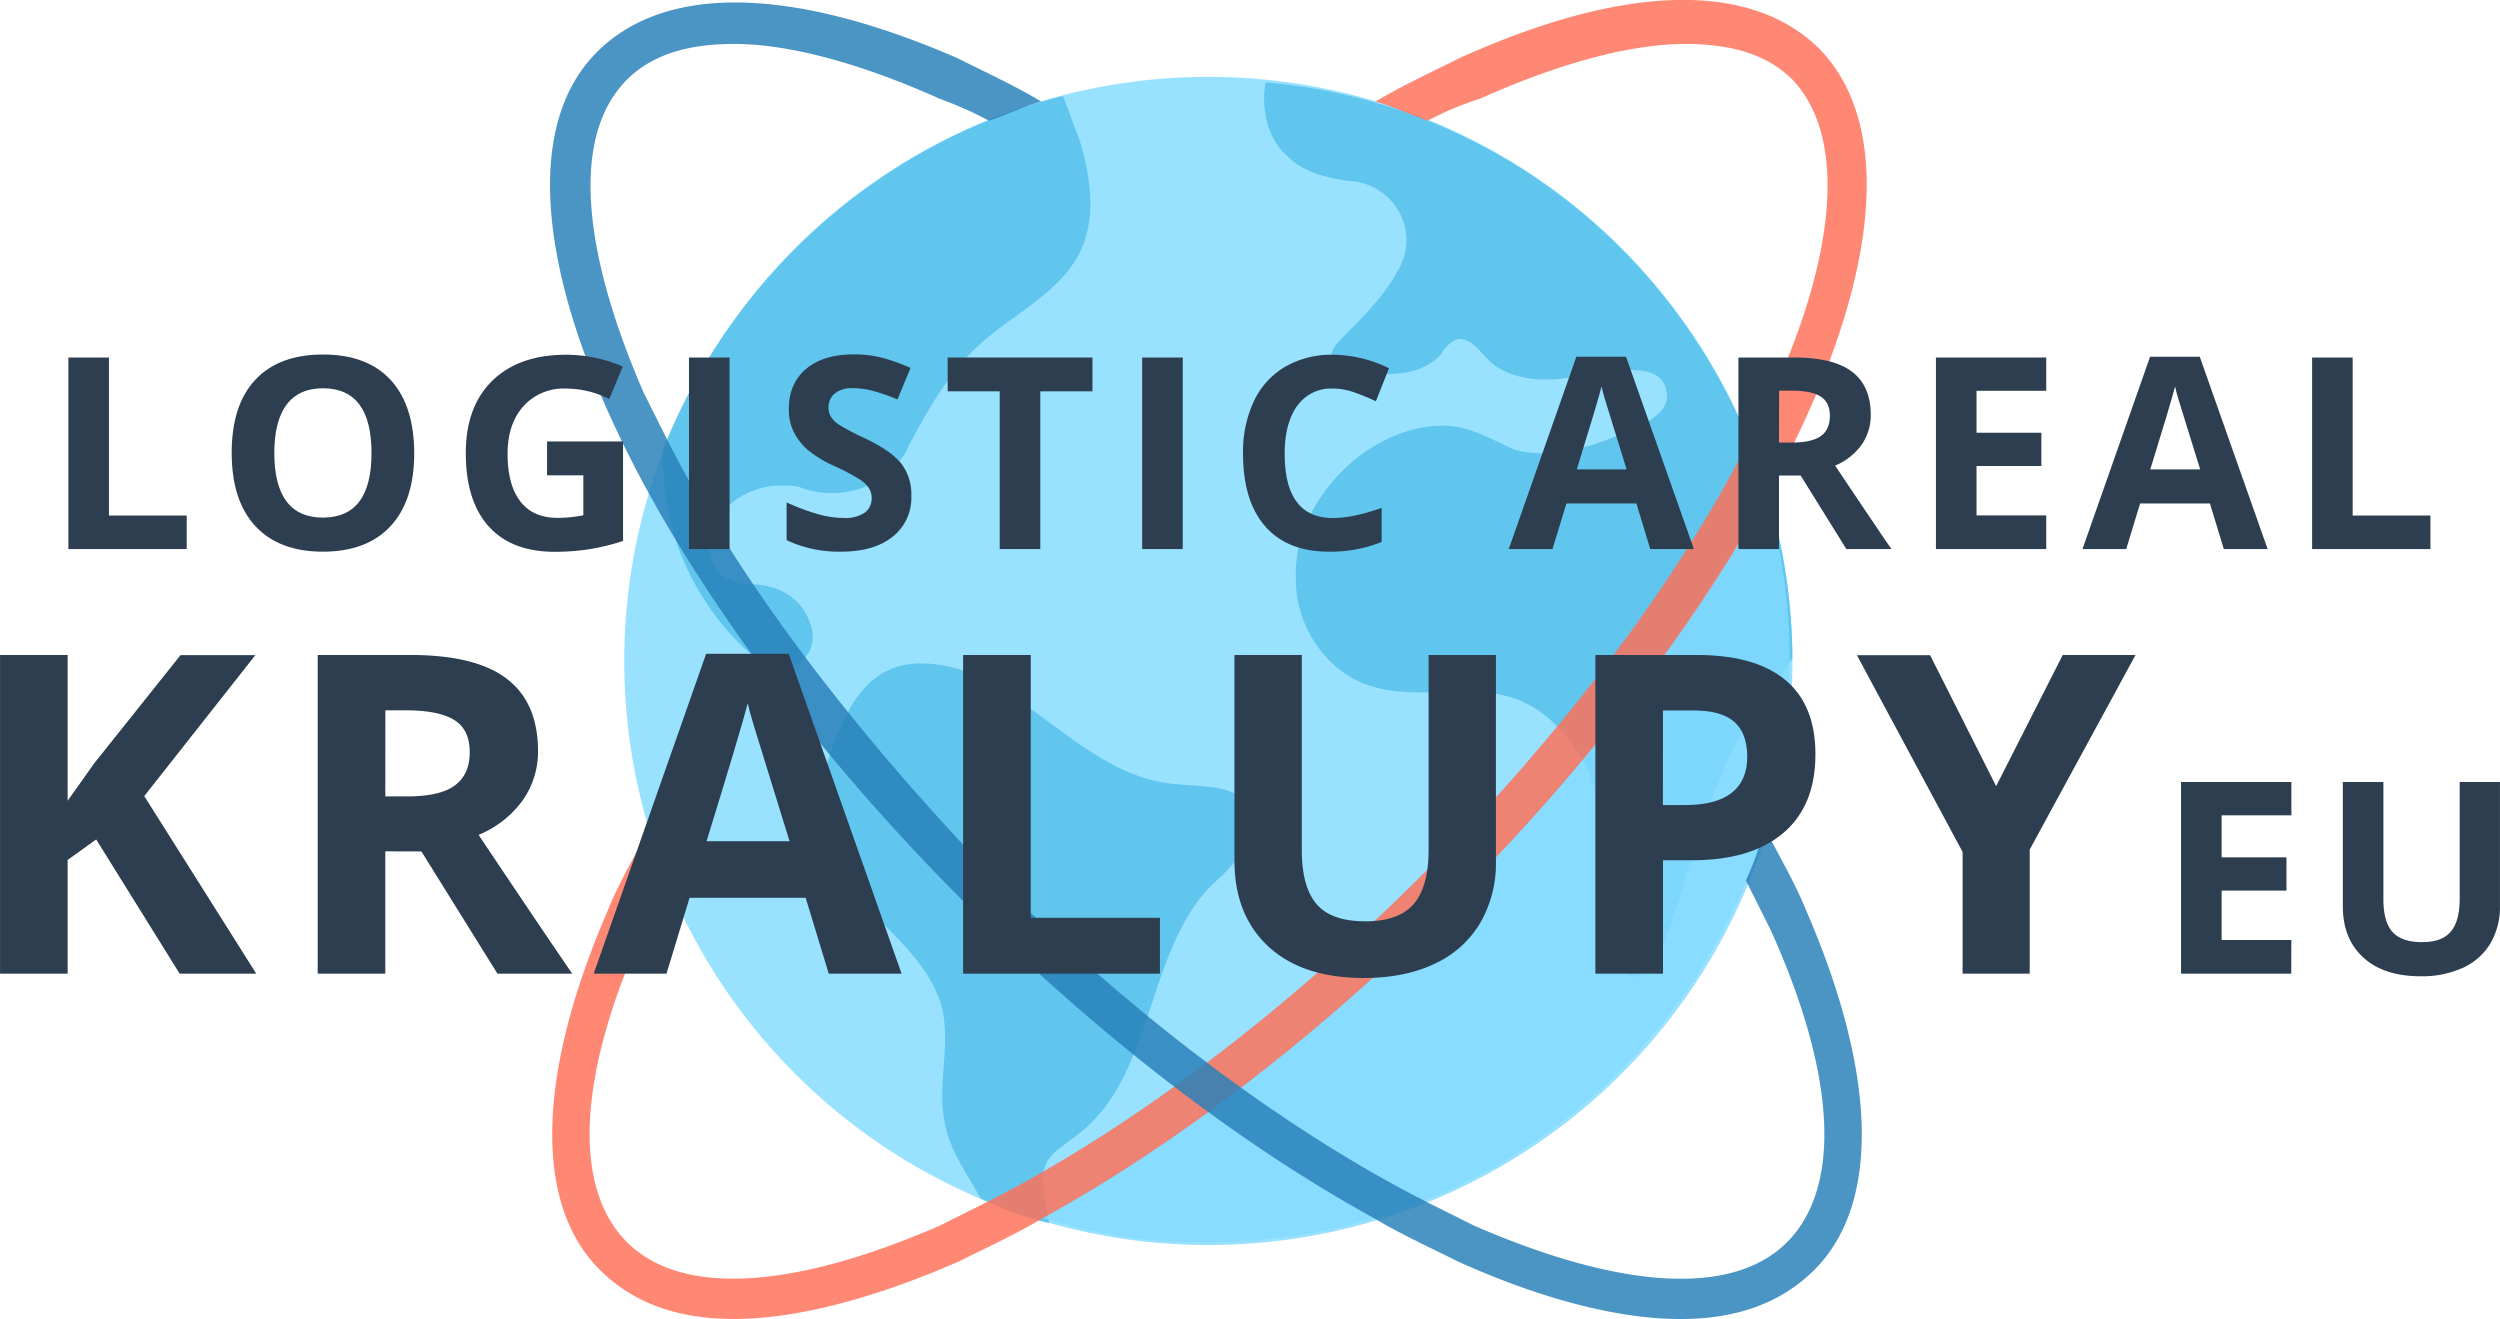 <?xml version="1.0" encoding="UTF-8"?> <svg xmlns="http://www.w3.org/2000/svg" id="Vrstva_1" data-name="Vrstva 1" viewBox="0 0 739.48 390.17"><defs><style>.cls-1{fill:#84dbff;}.cls-1,.cls-2,.cls-4,.cls-5{opacity:0.83;}.cls-3{fill:#54c0eb;}.cls-4{fill:#ff7058;}.cls-5{fill:#2780ba;}.cls-6{fill:#2c3e50;}</style></defs><title>ArealKralupy_Logo_Final_EU_in</title><circle class="cls-1" cx="357.42" cy="195.5" r="172.77"></circle><g class="cls-2"><path class="cls-3" d="M542.05,194.69c-3.24,4.87-7.3,9.74-10.54,14.6-13,19.47-18.66,43.8-26,65.7-2.43,6.49-7.3,17-13,13-17-12.17-.81-45.42-13-64.08-4.06-6.49-9.74-13-17-16.22-13.79-6.49-30.82,0-45.42-4.87-13-4.05-21.9-17.84-21.9-30.82-.81-13.79,6.49-26.77,17-35.69,9.74-8.11,23.53-13,34.88-8.92,4.87,1.62,8.92,4,13,5.68,12.17,3.24,24.33-1.63,35.69-6.49,4.86-2.44,10.54-5.68,8.92-11.36-.81-4-4.87-5.68-8.92-5.68-7.3-.81-14.6,1.63-21.9,2.44s-15.41,0-21.09-4.87c-3.25-3.24-6.49-8.11-10.55-6.49a9.78,9.78,0,0,0-4,4.06c-6.49,7.3-17.85,6.49-27.58,4.86-1.62,0-3.24,0-4.06-1.62-2.43-2.43,0-5.68,2.44-8.11,6.49-6.49,13-13,17-21.09h0c5.68-11.35-2.43-24.33-14.6-25.14-6.49-.81-13.79-2.44-18.65-7.3-5.68-4.87-8.12-13.79-6.49-21.9C473.11,31.66,541.24,105.47,542.05,194.69Z" transform="translate(-11.86)"></path><path class="cls-3" d="M332,73c-5.68,13.79-21.9,20.28-32.44,30.83-7.3,7.3-13,17-17.85,26l-1.62,3.25c-5.68,10.54-18.66,15.41-30.82,11.35-1.62-.81-4.06-.81-6.49-.81-9.73,0-19.47,6.49-21.09,16.22a17.86,17.86,0,0,0,.81,6.49c1.62,4.06,6.49,6.49,11.36,6.49h0c8.11,0,15.41,4.06,17.84,12.17h0c3.25,9.73-8.11,17-15.41,10.54a78.47,78.47,0,0,1-22.71-30.82c-4.06-9.73-5.68-21.09-5.68-31.63h0C228.15,82,272,42.2,326.29,28.41c1.63,4.06,3.25,8.92,4.87,13C334.41,51.93,336,63.29,332,73Z" transform="translate(-11.86)"></path><path class="cls-3" d="M379,252.28c-2.44,4.06-6.49,7.3-9.74,10.55-18.65,20.27-16.22,56-38.93,73-4.06,3.24-8.92,5.67-9.73,10.54-.81,1.62,0,4.06,0,6.49.81,3.24.81,5.68,1.62,8.92a86,86,0,0,1-20.28-7.3c-4-7.3-8.92-13.79-10.54-21.9-2.44-11.35,1.62-22.71-.81-34.07-4.87-19.46-27.58-29.2-34.07-47.85-4.06-12.17-.81-26,4.86-37.31,3.25-7.3,8.12-13.79,16.23-16.22,5.68-1.63,12.16-.82,17.84.81,23.52,8.11,39.75,32.44,64.89,34.06,7.3.81,17,0,21.09,6.49A21.05,21.05,0,0,1,379,252.28Z" transform="translate(-11.86)"></path></g><path class="cls-1" d="M440.66,266.88c-38.93,38.93-81.11,71.38-120.85,93.28a159.13,159.13,0,0,0,47.85,7.3c94.9.81,172.77-75.43,173.58-171.15a176.83,176.83,0,0,0-7.3-51.1C513.66,185,481.22,226.33,440.66,266.88Z" transform="translate(-11.86)"></path><path class="cls-4" d="M534.75,146c-21.09,38.13-52.72,80.31-93.28,120.86-38.93,38.93-81.11,71.38-120.85,93.28-8.11,4.87-17,8.92-25.15,13-26,11.35-48.67,17-66.51,17-17,0-30-4.87-39.74-14.6-19.47-19.47-18.66-57.59,2.43-106.26,3.24-8.11,8.11-16.22,12.17-24.33,1.62,4.87,3.24,10.55,5.67,15.41q-3.65,7.31-7.3,14.6c-19.46,43-21.09,76.25-4.86,92.47s49.47,13.79,92.46-4.87l14.6-7.3c41.37-21.09,86.79-55.15,128.16-96.52S508,172,529.07,130.61q3.66-7.29,7.3-14.6c19.47-43,21.09-76.24,5.68-92.46C534.75,16.25,524.21,13,510.42,13c-16.22,0-37.31,5.68-60.84,16.22a89.11,89.11,0,0,0-15.41,6.49c-4.86-1.62-9.73-4.05-15.41-5.68,8.11-4.86,17-8.92,25.15-13,48.66-21.9,86-22.71,106.25-2.44C573.69,39,566.39,88.44,534.75,146Z" transform="translate(-11.86)"></path><path class="cls-5" d="M203.82,146c21.08,38.13,52.72,80.31,93.27,120.86C336,305.81,378.21,338.26,418,360.16c8.11,4.87,17,8.92,25.15,13,25.14,11.35,47.85,17,65.7,17,17,0,30-4.87,39.74-14.6C568,356.1,567.2,318,546.11,269.31c-3.25-8.11-8.11-16.22-12.17-24.33-1.62,4.87-3.24,10.55-5.68,15.41q3.66,7.31,7.3,14.6c19.47,43,21.09,76.25,4.87,92.47S491,381.25,448,362.59l-14.6-7.3C392,334.2,346.57,300.14,305.21,258.77c-40.56-42.18-74.63-86.79-95.72-128.16l-7.3-14.6c-18.65-43-21.09-76.24-4.86-92.46C204.63,16.25,215.17,13,229,13c16.22,0,37.31,5.68,60.83,16.22a115.87,115.87,0,0,1,14.6,6.49c4.87-1.62,9.74-4.05,15.42-5.68-8.12-4.86-17-8.92-25.15-13C246-4,208.68-4.84,188.4,15.43,164.88,39,172.18,88.44,203.82,146Z" transform="translate(-11.86)"></path><path class="cls-6" d="M32.09,162.41V105.75h12v46.73h23v9.93Z" transform="translate(-11.86)"></path><path class="cls-6" d="M134.39,134q0,14.07-7,21.62t-20,7.56q-13,0-20-7.56t-7-21.7q0-14.14,7-21.6t20-7.46q13.07,0,20,7.51T134.39,134ZM93,134q0,9.5,3.6,14.3t10.77,4.8q14.39,0,14.38-19.1t-14.3-19.15q-7.17,0-10.81,4.83T93,134Z" transform="translate(-11.86)"></path><path class="cls-6" d="M173.67,130.59h22.48V160a62.74,62.74,0,0,1-10.29,2.5,66.86,66.86,0,0,1-9.87.72q-12.83,0-19.59-7.54T149.64,134q0-13.73,7.85-21.39t21.76-7.68a42.21,42.21,0,0,1,16.82,3.49l-4,9.61a28.64,28.64,0,0,0-12.91-3.1,16,16,0,0,0-12.48,5.23Q162,125.4,162,134.23q0,9.22,3.78,14.09t11,4.86a39.34,39.34,0,0,0,7.63-.77V140.59H173.67Z" transform="translate(-11.86)"></path><path class="cls-6" d="M215.66,162.41V105.75h12v56.66Z" transform="translate(-11.86)"></path><path class="cls-6" d="M281.42,146.67a14.64,14.64,0,0,1-5.53,12.09q-5.52,4.43-15.36,4.42a36.15,36.15,0,0,1-16-3.41V148.61a66,66,0,0,0,9.71,3.6,28.65,28.65,0,0,0,7.27,1,10.31,10.31,0,0,0,6.06-1.51,5.17,5.17,0,0,0,2.11-4.5,4.94,4.94,0,0,0-.93-3,10.33,10.33,0,0,0-2.73-2.5,71.06,71.06,0,0,0-7.34-3.84,34.87,34.87,0,0,1-7.79-4.69,17.58,17.58,0,0,1-4.15-5.23,15,15,0,0,1-1.55-7q0-7.51,5.1-11.81t14.08-4.31a33.11,33.11,0,0,1,8.43,1,57.57,57.57,0,0,1,8.39,3l-3.87,9.33a56.11,56.11,0,0,0-7.5-2.59,24.2,24.2,0,0,0-5.83-.74,7.7,7.7,0,0,0-5.23,1.59,5.23,5.23,0,0,0-1.83,4.15,5.14,5.14,0,0,0,.74,2.77,8,8,0,0,0,2.34,2.28,72.49,72.49,0,0,0,7.62,4q7.95,3.8,10.89,7.61A14.91,14.91,0,0,1,281.42,146.67Z" transform="translate(-11.86)"></path><path class="cls-6" d="M319.57,162.41h-12V115.75H292.17v-10H335v10H319.57Z" transform="translate(-11.86)"></path><path class="cls-6" d="M349.71,162.41V105.75h12v56.66Z" transform="translate(-11.86)"></path><path class="cls-6" d="M406.08,114.93a12.24,12.24,0,0,0-10.5,5.1q-3.72,5.1-3.72,14.2,0,18.95,14.22,19,6,0,14.46-3v10.07A40.12,40.12,0,0,1,405,163.18q-12.36,0-18.91-7.5t-6.55-21.53a35.2,35.2,0,0,1,3.21-15.48A23.26,23.26,0,0,1,392,108.48a27.34,27.34,0,0,1,14.12-3.55,38.05,38.05,0,0,1,16.59,4l-3.88,9.76a64.21,64.21,0,0,0-6.39-2.63A19.1,19.1,0,0,0,406.08,114.93Z" transform="translate(-11.86)"></path><path class="cls-6" d="M500,162.41l-4.11-13.49H475.19l-4.11,13.49H458.14l20-56.9h14.68l20.08,56.9Zm-7-23.57q-5.7-18.33-6.41-20.73c-.48-1.6-.82-2.87-1-3.8q-1.28,5-7.33,24.53Z" transform="translate(-11.86)"></path><path class="cls-6" d="M538.07,140.66v21.75h-12V105.75h16.51q11.55,0,17.09,4.2t5.54,12.77a15.09,15.09,0,0,1-2.75,8.9,18.2,18.2,0,0,1-7.79,6.1q12.8,19.11,16.66,24.69H558l-13.52-21.75Zm0-9.76H542q5.7,0,8.41-1.9t2.71-6q0-4-2.77-5.73t-8.58-1.71h-3.65Z" transform="translate(-11.86)"></path><path class="cls-6" d="M617.12,162.41H584.49V105.75h32.63v9.84H596.5V128h19.18v9.84H596.5v14.61h20.62Z" transform="translate(-11.86)"></path><path class="cls-6" d="M669.65,162.41l-4.11-13.49H644.89l-4.11,13.49H627.84l20-56.9h14.69l20.08,56.9Zm-7-23.57q-5.7-18.33-6.42-20.73c-.47-1.6-.82-2.87-1-3.8q-1.29,5-7.33,24.53Z" transform="translate(-11.86)"></path><path class="cls-6" d="M695.76,162.41V105.75h12v46.73h23v9.93Z" transform="translate(-11.86)"></path><path class="cls-6" d="M87.66,288H65l-24.69-39.7-8.44,6.06V288h-20V193.74h20v43.12l7.86-11.08,25.53-32H87.4l-32.87,41.7Z" transform="translate(-11.86)"></path><path class="cls-6" d="M125.83,251.82V288h-20V193.74h27.46q19.2,0,28.42,7T171,222a25,25,0,0,1-4.58,14.8,30.36,30.36,0,0,1-13,10.15q21.27,31.77,27.71,41.05H159l-22.49-36.15Zm0-16.25h6.45c6.31,0,11-1,14-3.16s4.52-5.41,4.52-9.92-1.54-7.65-4.61-9.54-7.83-2.84-14.28-2.84h-6.06Z" transform="translate(-11.86)"></path><path class="cls-6" d="M257,288l-6.83-22.43H215.83L209,288H187.47l33.26-94.61h24.42L278.54,288Zm-11.6-39.18q-9.47-30.49-10.66-34.49c-.8-2.66-1.37-4.77-1.71-6.31q-2.13,8.25-12.18,40.8Z" transform="translate(-11.86)"></path><path class="cls-6" d="M296.74,288V193.74h20v77.73h38.22V288Z" transform="translate(-11.86)"></path><path class="cls-6" d="M454.34,193.74v61a35.08,35.08,0,0,1-4.67,18.3,30.45,30.45,0,0,1-13.5,12.05q-8.84,4.2-20.88,4.19-18.18,0-28.24-9.31T377,254.46V193.74h19.92v57.69q0,10.89,4.38,16t14.5,5.09q9.79,0,14.21-5.12t4.42-16.08V193.74Z" transform="translate(-11.86)"></path><path class="cls-6" d="M548.85,223.13q0,15.21-9.51,23.27t-27,8.06h-8.58V288h-20V193.74h30.1q17.14,0,26.07,7.38T548.85,223.13Zm-45.12,15h6.58q9.21,0,13.79-3.64t4.58-10.61q0-7-3.84-10.37t-12-3.36h-9.09Z" transform="translate(-11.86)"></path><path class="cls-6" d="M602.3,232.54,622,193.74h21.53L612.23,251.3V288H592.38v-36l-31.26-58.2h21.65Z" transform="translate(-11.86)"></path><path class="cls-6" d="M689.59,288H657V231.31h32.63v9.85H669V253.6h19.18v9.84H669v14.61h20.62Z" transform="translate(-11.86)"></path><path class="cls-6" d="M751.33,231.31V268a21.15,21.15,0,0,1-2.8,11,18.34,18.34,0,0,1-8.12,7.25,29,29,0,0,1-12.56,2.52q-10.94,0-17-5.6t-6-15.33V231.31h12V266q0,6.56,2.64,9.61c1.76,2,4.66,3.06,8.72,3.06s6.78-1,8.55-3.08,2.65-5.28,2.65-9.67V231.31Z" transform="translate(-11.86)"></path></svg> 